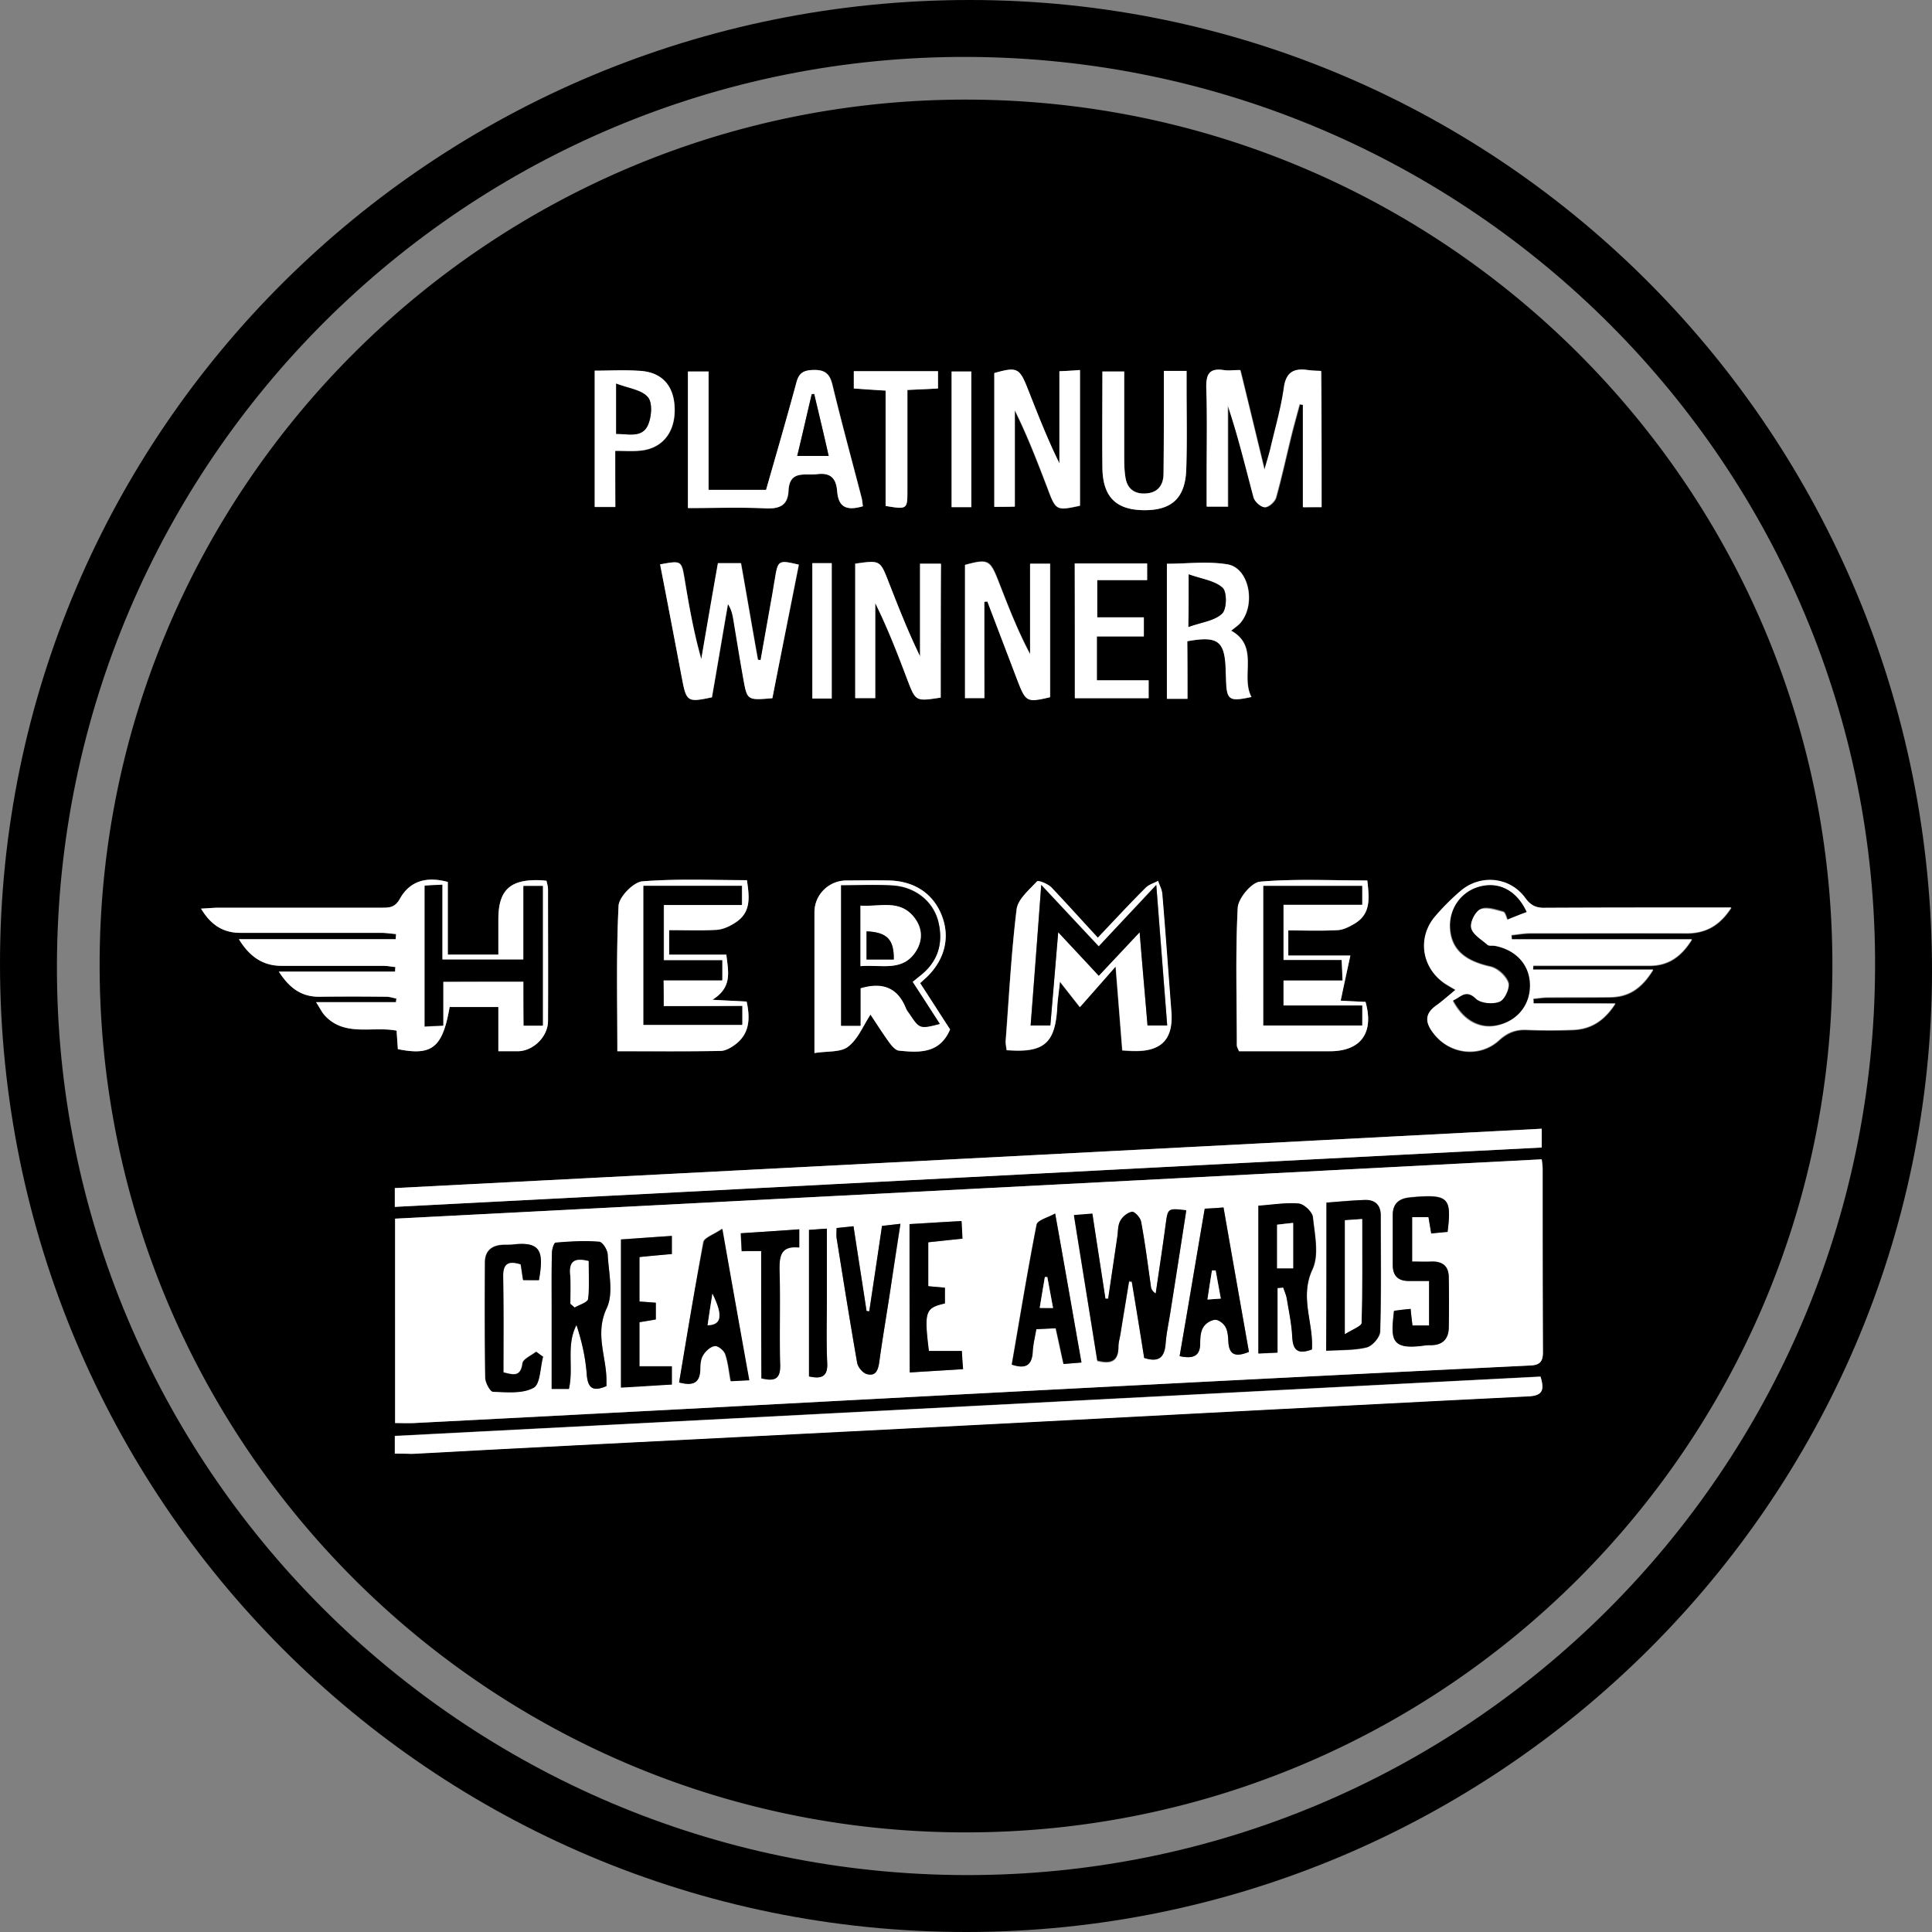 <svg xmlns="http://www.w3.org/2000/svg" width="100" height="100" fill="none"><rect width="100%" height="100%" fill="#808080" stroke="none"/><g clip-path="url(#clip0)"><path d="M50.008 100C22.332 100 0 77.605 0 49.883 0 22.268 22.457-.017 50.227 0 77.762.016 100.016 22.504 100 50.274 99.984 77.652 77.511 100 50.008 100zm-.047-2.946c25.92.062 46.999-20.953 47.093-46.968.11-25.905-20.922-47.03-46.937-47.14-25.951-.11-47.092 20.937-47.17 46.968C2.851 75.866 23.93 96.99 49.96 97.054z" fill="#000"></path><path d="M49.96 94.844C25.185 94.828 5.125 74.69 5.157 49.882 5.187 25.2 25.34 5.124 50.039 5.156c24.761.031 44.852 20.169 44.805 44.883-.047 24.777-20.122 44.82-44.883 44.805zM79.8 60.006c-19.825 1.035-39.587 2.053-59.349 3.072v10.578c.376 0 .69.016.988 0 4.325-.22 8.666-.439 12.991-.674 8.557-.454 17.114-.909 25.67-1.348 6.363-.329 12.725-.658 19.088-.956.502-.03.674-.188.674-.69-.016-3.165-.016-6.315-.016-9.48 0-.126-.015-.267-.047-.502zm-63.44-8.133c.205.313.283.517.424.658 1.034 1.16 2.492.58 3.746.815.03.36.047.658.062.956 1.787.36 2.32-.094 2.68-2.179h2.523v2.288h1.003c.815-.015 1.567-.767 1.567-1.567v-6.817c0-.14-.062-.282-.078-.439-.172-.015-.298-.031-.423-.031-1.489-.031-2.069.548-2.069 2.022v1.833h-2.617v-3.761c-1.081-.298-1.959-.063-2.476.862-.25.454-.517.47-.925.47h-8.462c-.267 0-.533.031-.91.047.518.862 1.16 1.254 2.038 1.254h7.287c.251 0 .517.031.768.063 0 .094-.015.172-.015.266h-8.118c.61.972 1.3 1.379 2.225 1.379h5.25c.204 0 .407.031.627.063 0 .078 0 .156-.016.235h-6.018c.58.893 1.207 1.3 2.116 1.3 1.144-.015 2.304 0 3.448 0 .172 0 .345.063.517.095 0 .062-.016.125-.016.188h-4.137zm63.016.062v-.22c.235-.015.47-.062.705-.062 1.097 0 2.194 0 3.291-.015.925-.016 1.599-.424 2.21-1.427h-6.221c0-.062 0-.14.015-.203h6.018c.925 0 1.614-.423 2.194-1.364h-9.325c0-.078 0-.14-.015-.22.313-.03.642-.093.956-.093 2.695 0 5.375-.016 8.07 0 .972 0 1.725-.36 2.351-1.332h-1.003c-2.868 0-5.751-.016-8.619.015-.454 0-.737-.11-1.034-.501-.815-1.113-2.351-1.254-3.385-.345-.455.392-.878.815-1.27 1.27-.971 1.112-.705 2.726.533 3.526.172.11.36.22.502.297-.36.298-.674.58-1.003.815-.674.47-.518.972-.079 1.505.83 1.018 2.351 1.19 3.338.282.455-.408.894-.564 1.458-.533.783.031 1.567.031 2.35 0 .91-.031 1.615-.439 2.21-1.363-1.52-.032-2.883-.032-4.247-.032zm.423 6.488a88890.241 88890.241 0 01-59.364 3.072v.972c19.825-1.035 39.587-2.053 59.364-3.072v-.972zM20.435 75.24c.314 0 .596.015.878 0 1.88-.094 3.761-.204 5.626-.298 7.585-.392 15.17-.768 22.755-1.16 9.81-.501 19.605-1.034 29.416-1.52.72-.031.846-.313.627-1.018-19.762 1.018-39.524 2.053-59.301 3.071v.925zm50.337-29.666c-1.88 0-3.73-.094-5.563.062-.439.032-1.128.862-1.144 1.348-.125 2.367-.047 4.749-.047 7.115 0 .094.063.188.11.313h4.701c1.614 0 2.304-.956 1.85-2.554-.486-.031-1.004-.047-1.286-.063.173-.768.314-1.473.502-2.335h-3.213v-1.3c.894 0 1.724.03 2.555-.016.297-.016.627-.188.893-.345.846-.517.737-1.332.642-2.225zm-13.947 2.962c-.815-.878-1.599-1.756-2.414-2.586-.188-.188-.69-.376-.752-.314-.407.44-.987.925-1.05 1.442-.266 2.257-.392 4.514-.564 6.786-.016.172.031.345.047.501 1.928.157 2.523-.344 2.617-2.194.016-.376.078-.736.141-1.347.392.501.658.83 1.035 1.316a215.7 215.7 0 011.849-2.1c.125 1.567.235 2.946.344 4.341.267.016.455.031.627.031 1.41.016 2.022-.627 1.912-2.037-.156-2.022-.297-4.059-.47-6.08-.015-.235-.14-.47-.22-.69-.219.125-.47.188-.642.36-.815.815-1.614 1.677-2.46 2.57zm-24.87 5.876c1.864 0 3.62.016 5.359-.015.203 0 .439-.126.627-.251.846-.549.909-1.363.705-2.304-.502-.031-1.003-.047-1.771-.094 1.05-.658.815-1.457.72-2.335h-2.961v-1.27c.877 0 1.677.032 2.476-.015.33-.016.674-.188.956-.376.83-.533.705-1.332.595-2.194-1.833 0-3.635-.094-5.422.063-.454.031-1.206.799-1.222 1.27-.126 2.475-.063 4.951-.063 7.521zm12.709-28.208a4.125 4.125 0 00-.063-.455c-.502-1.943-1.034-3.87-1.504-5.83-.142-.58-.392-.799-1.003-.767-.502.015-.721.172-.862.658-.517 1.896-1.066 3.792-1.568 5.547h-2.977V19.23H35.62v7.068c1.38 0 2.711-.047 4.028.015.736.032 1.144-.156 1.175-.924.047-1.066.846-.768 1.489-.847.752-.094.987.283 1.034.91.047.877.564.971 1.317.752zm23.742.047v-7.037c-.266-.015-.47-.015-.674-.047-.736-.11-1.144.11-1.254.925-.14 1.003-.423 1.99-.658 2.977-.078.36-.188.706-.344 1.254-.455-1.865-.847-3.495-1.254-5.156-.345 0-.611.032-.862 0-.752-.125-.925.22-.893.925.047 1.536.015 3.087.015 4.623v1.52h1.097v-5.219c.533 1.583.91 3.166 1.332 4.749.063.22.376.501.58.501.204 0 .517-.282.58-.501.282-1.003.502-2.022.752-3.04.141-.596.314-1.192.47-1.787.063.016.11.016.173.031v5.297c.329-.015.611-.015.94-.015zm-28.428 9.888c.454-2.319.925-4.607 1.379-6.91-1.05-.252-1.081-.236-1.238.752-.047.329-.11.673-.172 1.003-.189 1.065-.377 2.115-.565 3.18-.047 0-.094-.015-.14-.015-.298-1.661-.58-3.322-.878-5h-1.191c-.282 1.662-.58 3.323-.862 4.969-.392-1.364-.643-2.743-.862-4.122-.157-.972-.157-.987-1.27-.783.377 1.99.753 3.98 1.145 5.97.219 1.129.282 1.176 1.535.91.282-1.6.549-3.213.83-4.827.158.235.22.47.267.72.188 1.05.345 2.116.533 3.166.172 1.097.188 1.097 1.489.987zm7.648 14.747c.125-.11.219-.203.313-.282.956-.909 1.238-2.068.815-3.197-.439-1.144-1.41-1.802-2.742-1.833a51.106 51.106 0 00-2.194 0c-.91 0-1.662.736-1.662 1.645v7.286c.674-.11 1.364-.015 1.74-.329.501-.392.768-1.081 1.16-1.66.266.39.61.924.971 1.44.126.173.314.408.502.424 1.05.11 2.115.157 2.648-1.097-.501-.768-1.019-1.583-1.551-2.398zm3.84-24.651h1.05V21.25c.657 1.332 1.175 2.68 1.692 4.028.439 1.16.454 1.175 1.692.909v-7.02c-.376.015-.674.03-1.066.062v4.764c-.642-1.3-1.16-2.601-1.66-3.918-.408-1.019-.55-1.097-1.709-.752v6.911zm-2.775 9.873v-6.942H47.61v4.795c-.611-1.285-1.128-2.57-1.63-3.855-.439-1.113-.439-1.113-1.724-.94v6.958h1.035v-4.921c.642 1.3 1.16 2.633 1.66 3.965.455 1.128.455 1.128 1.74.94zm2.257-4.952c.063-.016.11-.016.172-.032.518 1.364 1.035 2.712 1.552 4.075.423 1.129.486 1.16 1.692.878v-6.911H53.33v4.685c-.658-1.238-1.16-2.523-1.645-3.792-.424-1.097-.533-1.16-1.724-.83v6.895h1.003c-.016-1.693-.016-3.338-.016-4.968zm10.516 5.015v-2.978c1.582-.282 1.943-.016 1.99 1.458 0 .156.015.313.015.47.048 1.128.142 1.207 1.317.956-.58-1.082.423-2.617-1.05-3.432.172-.141.33-.235.454-.377.847-.94.486-2.867-.642-3.055-1.019-.173-2.1-.032-3.134-.032v6.99h1.05zM60.24 19.197v1.254c0 1.364 0 2.711-.016 4.075-.015.595-.313.987-.94 1.018-.58.032-.94-.282-1.034-.846a8.425 8.425 0 01-.063-1.097V19.23H57.06c0 1.692-.016 3.338 0 4.968.016 1.504.674 2.178 2.131 2.21 1.458.015 2.163-.612 2.21-2.132.047-1.41.016-2.82.016-4.231v-.846H60.24zm-28.397 4.138c.502 0 .91.031 1.317 0 1.112-.11 1.77-.925 1.77-2.1 0-1.191-.595-1.928-1.723-2.022-.8-.063-1.599-.015-2.414-.015v7.052h1.066c-.016-.972-.016-1.897-.016-2.915zm23.79 12.803h3.808v-.924h-2.68V32.94h2.43v-.987h-2.414v-1.928h2.586v-.861h-3.746c.016 2.366.016 4.654.016 6.973zm-11.44-16.032a58.27 58.27 0 011.645.11v5.971c1.113.188 1.128.172 1.128-.784v-5.219c.612-.03 1.097-.046 1.583-.078v-.893h-4.356v.893zm6.08 6.144v-7.021h-1.019v7.02h1.02zm-8.227 2.899v7.005h1.003V29.15h-1.003z" fill="#000"></path><path d="M79.8 60.006c.03.235.047.36.047.502 0 3.165 0 6.315.015 9.481 0 .502-.172.674-.674.69-6.362.313-12.725.626-19.088.956-8.556.438-17.113.893-25.67 1.347-4.325.22-8.666.455-12.991.674-.314.016-.627 0-.988 0V63.078c19.762-1.019 39.508-2.037 59.348-3.072zm-20.577 10.28c.783.252 1.065-.046 1.112-.751.047-.549.157-1.082.251-1.63.267-1.74.533-3.48.815-5.219-.956-.11-.94-.11-1.066.721l-.517 3.589a.514.514 0 01-.25-.392c-.157-1.113-.298-2.225-.502-3.322-.031-.204-.33-.533-.47-.517-.22.03-.502.25-.611.47-.126.235-.11.564-.157.846l-.47 3.181h-.141a613.41 613.41 0 00-.674-4.403c-.345.03-.596.047-.956.078.407 2.554.815 5.062 1.207 7.522.752.188 1.097-.015 1.097-.72 0-.236.062-.47.11-.69.14-.894.297-1.802.438-2.696.047 0 .094.016.141.016.22 1.3.439 2.633.643 3.918zm8.682-.438c.078-1.379-.643-2.68.031-4.121.36-.753.125-1.803.031-2.712-.03-.266-.454-.69-.72-.705-.69-.063-1.38.063-2.1.11v7.647c.313-.015.564-.03.987-.046v-3.339c.094-.015.188-.015.298-.03.062.203.156.39.188.595.11.674.25 1.332.282 2.006.031.72.36.83 1.003.595zM31.39 71.744v-.329c-.015-1.222-.595-2.382.016-3.698.36-.768.094-1.85.047-2.79-.016-.235-.267-.627-.439-.642a15.506 15.506 0 00-2.257.047c-.078 0-.188.329-.188.517-.015.94-.015 1.88-.015 2.82v4.232h.893c.266-1.113-.157-2.257.392-3.307.282.847.47 1.709.533 2.57.062.768.391.847 1.018.58zm37.267-9.497v7.68c.752-.048 1.442-.016 2.084-.173.298-.078.69-.533.706-.815.062-2.006.03-4.012.03-6.018 0-.548-.313-.815-.83-.799-.658 0-1.3.063-1.99.125zm4.357 5.501c-.33.031-.611.063-.862.094-.141 1.41-.22 2.053 1.598 1.787.11-.016.204-.016.314-.016.61 0 .924-.313.924-.909.016-.862.016-1.724 0-2.586 0-.58-.313-.846-.893-.83-.33.015-.642 0-1.003 0v-2.304h.846c.047.298.094.548.141.846.314-.031.58-.047.847-.078.219-1.724.031-1.928-1.583-1.818-.157.016-.314.016-.47.047-.517.078-.784.36-.784.893v2.586c0 .596.298.846.878.83h1.003v2.304h-.862c-.032-.266-.063-.501-.094-.846zm-18.399-4.936c-.407.219-.924.36-.971.58-.47 2.397-.862 4.81-1.285 7.24.658.22 1.034.094 1.081-.643.031-.392.125-.768.188-1.19.36-.017.69-.032 1.003-.048.141.658.266 1.238.407 1.85.345-.032.612-.048.925-.079a923.178 923.178 0 00-1.348-7.71zm-19.464 8.744c.705.188 1.066.032 1.066-.658 0-.25.016-.548.141-.752.125-.22.392-.455.611-.486.173-.016.486.235.549.423.156.423.188.893.282 1.395.329-.016.595-.031.956-.047-.455-2.586-.894-5.078-1.395-7.836-.439.314-.925.455-.972.69-.423 2.413-.815 4.827-1.238 7.271zm27.206-8.995c-.439 2.554-.862 5.109-1.3 7.632.72.157 1.05 0 1.065-.658 0-.282.016-.611.157-.83.11-.189.391-.377.61-.393.173-.015.44.188.534.36.125.22.14.502.157.753.03.705.376.83 1.065.548-.439-2.476-.877-4.967-1.316-7.475a22.64 22.64 0 01-.972.063zm-19.056 1.003c0 .203-.016.36 0 .501.344 2.163.689 4.31 1.065 6.473.047.219.282.517.486.58.47.14.596-.189.658-.612.173-1.27.392-2.523.58-3.777.172-1.097.345-2.194.517-3.385-.407.047-.674.079-.956.11-.22 1.52-.439 2.962-.658 4.42-.047 0-.094-.016-.141-.016-.22-1.458-.439-2.9-.674-4.388-.36.031-.611.062-.877.094zm-15.406 2.695c.251-1.442.141-2.021-1.394-1.849-.188.016-.36 0-.549.016-.548.047-.862.344-.862.909 0 1.99-.015 3.965.016 5.955 0 .266.266.72.407.736.705.032 1.52.11 2.085-.203.36-.188.344-1.05.501-1.614-.125-.079-.235-.173-.36-.251-.251.204-.674.376-.706.595-.094.721-.47.596-.987.47 0-1.676.016-3.306-.015-4.952-.016-.752.329-.815.908-.642.047.282.079.548.126.815.298.015.548.015.83.015zm19.182-2.899v7.68c.94-.064 1.834-.11 2.759-.173a25.902 25.902 0 01-.063-.94h-1.708c-.235-2.038-.188-2.226.83-2.461v-.815c-.313-.031-.564-.047-.862-.078V64.3c.596-.062 1.16-.125 1.771-.188-.016-.329-.031-.595-.047-.909-.924.047-1.77.094-2.68.157zm-12.302.611c-.956.063-1.802.126-2.633.173v7.663c.925-.063 1.771-.11 2.633-.157v-.94h-1.677v-2.288c.314-.047.58-.094.847-.141v-.862a13.427 13.427 0 01-.847-.063v-2.303c.58-.047 1.113-.094 1.677-.157v-.925zm4.623.784v6.598c.705.172.988.03.972-.69-.047-1.583.016-3.181-.031-4.764-.016-.768-.016-1.426 1.018-1.317v-.94c-1.034.063-2.006.125-3.024.204.015.36.031.627.047.925.36-.016.627-.016 1.018-.016zm2.476 6.488c.721.172.972-.047.94-.737-.046-1.112-.015-2.24-.015-3.353v-3.558c-.376.032-.642.047-.925.063v7.585zM16.36 51.873h4.138c0-.063.016-.126.016-.188-.172-.032-.345-.094-.517-.094a126.191 126.191 0 00-3.448 0c-.893.015-1.536-.392-2.116-1.301h6.018c0-.078 0-.157.016-.235-.204-.016-.408-.063-.627-.063h-5.25c-.925 0-1.63-.407-2.225-1.379h8.118c0-.094.015-.172.015-.266-.25-.016-.517-.063-.768-.063h-7.287c-.877 0-1.52-.392-2.037-1.254.376-.016.642-.047.909-.047h8.462c.392 0 .674-.015.925-.47.517-.925 1.395-1.16 2.476-.862v3.761h2.617V47.58c0-1.473.58-2.053 2.069-2.022.125 0 .266.016.423.031.031.142.078.282.078.44 0 2.272.016 4.544 0 6.816 0 .815-.768 1.567-1.567 1.567h-1.003v-2.288h-2.523c-.36 2.1-.909 2.54-2.68 2.179-.015-.298-.047-.596-.062-.956-1.254-.25-2.712.345-3.746-.815-.125-.157-.22-.345-.423-.658zm10.736-1.066v2.288h.987v-7.224H27.08v3.808h-4.2v-3.871c-.392.016-.658.031-.909.047v7.287l.956-.047v-2.272c1.41-.016 2.727-.016 4.169-.016zm52.28 1.128h4.232c-.596.925-1.301 1.332-2.21 1.364-.784.031-1.567.031-2.35 0-.58-.032-1.02.125-1.458.533-.988.909-2.508.736-3.338-.282-.44-.533-.596-1.02.078-1.505.33-.235.642-.517 1.003-.815-.125-.078-.314-.188-.501-.298-1.254-.799-1.505-2.413-.533-3.526a12.15 12.15 0 011.269-1.27c1.034-.908 2.586-.767 3.385.346.282.392.58.517 1.034.501 2.868-.015 5.752-.015 8.62-.015h1.003c-.627.971-1.364 1.347-2.351 1.332h-8.07c-.314 0-.643.062-.957.094 0 .078 0 .14.016.219h9.325c-.58.94-1.27 1.364-2.195 1.364h-6.017c0 .062 0 .14-.016.203h6.222c-.612 1.003-1.301 1.41-2.21 1.426-1.097.016-2.194 0-3.291.016-.235 0-.47.047-.705.063.015.094.015.172.015.25zm-.36-4.732c-.517-1.129-1.473-1.583-2.508-1.27-1.018.298-1.614 1.3-1.441 2.382.156.94.862 1.458 2.053 1.724.376.078.814.486.94.83.094.267-.188.894-.455 1.004-.344.14-.987.094-1.238-.141-.532-.517-.799-.079-1.175.078.548 1.05 1.426 1.505 2.382 1.254 1.003-.267 1.63-1.097 1.583-2.132-.047-1.003-.737-1.755-1.818-1.943-.125-.031-.298.016-.376-.047-.314-.266-.768-.533-.846-.877-.063-.298.219-.862.485-.988.314-.14.8.032 1.191.126.11.03.173.297.22.407.47-.204.705-.298 1.003-.407zm.784 11.22v.972c-19.778 1.019-39.54 2.053-59.364 3.072v-.972c19.777-1.019 39.539-2.037 59.363-3.072zM20.436 75.24v-.91c19.777-1.019 39.554-2.053 59.3-3.072.22.706.095.988-.626 1.02-9.81.485-19.605 1.018-29.416 1.52-7.585.391-15.17.767-22.755 1.159-1.88.094-3.76.204-5.626.298-.282-.016-.564-.016-.877-.016zm50.337-29.667c.094.893.203 1.708-.643 2.225-.266.157-.58.33-.893.345-.83.047-1.661.016-2.555.016v1.3h3.213c-.188.862-.345 1.568-.501 2.335.297.016.799.048 1.285.063.454 1.614-.251 2.555-1.85 2.555h-4.701c-.047-.141-.11-.22-.11-.314 0-2.366-.078-4.748.047-7.115.032-.485.721-1.3 1.144-1.347 1.834-.157 3.683-.063 5.564-.063zm-.267 6.472h-4.09v-1.3h3.056l-.047-1.05h-3.01v-2.868h4.075v-.972h-5.108v7.225h5.108c.016-.33.016-.612.016-1.035zm-13.681-3.51c.846-.894 1.645-1.756 2.476-2.586.172-.173.423-.235.642-.36.079.235.204.454.22.689.172 2.022.313 4.059.47 6.08.11 1.41-.501 2.07-1.912 2.038-.172 0-.36-.016-.627-.032l-.345-4.34c-.658.752-1.19 1.363-1.849 2.1-.392-.486-.642-.816-1.034-1.317-.063.611-.125.972-.141 1.348-.11 1.849-.69 2.35-2.617 2.194-.016-.157-.063-.33-.047-.502.172-2.256.282-4.529.564-6.785.063-.518.642-1.003 1.05-1.442.078-.079.564.125.752.313.8.846 1.583 1.724 2.398 2.602zm2.163-.282c.14 1.755.282 3.306.407 4.81h1.019c-.188-2.397-.36-4.748-.565-7.27a1010.195 1010.195 0 01-2.977 3.18c-.987-1.05-1.912-2.053-2.978-3.18-.188 2.554-.376 4.904-.548 7.27h1.019c.125-1.582.266-3.134.407-4.826.768.83 1.426 1.536 2.1 2.257.69-.721 1.332-1.395 2.116-2.242zm-27.034 6.158c0-2.57-.062-5.046.063-7.522.016-.454.768-1.222 1.222-1.27 1.787-.14 3.59-.062 5.423-.062.125.862.235 1.661-.596 2.194-.282.188-.627.345-.956.376-.799.047-1.614.016-2.476.016v1.27h2.962c.094.877.33 1.676-.72 2.334.767.047 1.269.063 1.77.094.204.94.141 1.74-.705 2.304-.188.125-.408.235-.627.25-1.74.032-3.495.016-5.36.016zm2.398-2.334v-1.348h3.04v-1.035h-3.024v-2.867h4.043v-.988h-5.093v7.193h5.109v-.971c-1.38.016-2.696.016-4.075.016zm10.312-25.874c-.752.22-1.254.125-1.332-.753-.047-.626-.282-1.002-1.035-.909-.626.079-1.426-.219-1.488.847-.032.752-.44.956-1.176.924-1.316-.062-2.648-.015-4.027-.015v-7.068h1.065v6.127h2.978c.502-1.755 1.05-3.635 1.567-5.547.126-.486.345-.643.862-.659.611-.015.862.189 1.003.768.47 1.944 1.003 3.887 1.505 5.83.047.141.047.298.078.455zM42.893 23.6c-.266-1.128-.502-2.162-.752-3.212-.047 0-.079 0-.126.015-.25 1.05-.485 2.1-.752 3.197h1.63zm25.513 2.65h-.971v-5.297c-.063-.016-.11-.016-.173-.031-.156.595-.329 1.19-.47 1.786-.25 1.019-.47 2.037-.752 3.04-.063.22-.376.502-.58.502-.204 0-.517-.282-.58-.502-.423-1.582-.8-3.165-1.332-4.748v5.218h-1.097v-1.52c0-1.535.031-3.087-.016-4.623-.015-.69.141-1.034.894-.924.25.047.517 0 .862 0 .407 1.645.799 3.29 1.253 5.155.157-.548.267-.893.345-1.253.235-.988.517-1.975.658-2.978.11-.815.517-1.034 1.254-.924.204.03.407.03.674.047.031 2.35.031 4.654.031 7.052zm-28.428 9.889c-1.3.11-1.3.11-1.504-.988-.188-1.05-.36-2.115-.533-3.165-.047-.251-.11-.486-.267-.721-.282 1.614-.548 3.228-.83 4.827-1.238.266-1.317.235-1.536-.91-.376-1.99-.752-3.98-1.144-5.97 1.113-.204 1.097-.204 1.27.783.234 1.38.47 2.743.861 4.122.282-1.646.564-3.291.862-4.968h1.191c.298 1.677.58 3.338.878 5 .047 0 .094.015.14.015.189-1.066.377-2.116.565-3.181.063-.33.11-.674.172-1.003.157-.988.188-1.003 1.239-.753-.455 2.288-.91 4.592-1.364 6.912zm7.648 14.747c.533.814 1.05 1.63 1.551 2.397-.533 1.254-1.583 1.207-2.648 1.097-.173-.015-.376-.25-.502-.423-.376-.517-.72-1.066-.971-1.442-.377.58-.643 1.27-1.16 1.662-.392.297-1.066.219-1.74.329v-7.288c0-.909.737-1.645 1.662-1.645.736 0 1.457-.016 2.194 0 1.332.031 2.303.69 2.742 1.834.439 1.128.141 2.288-.815 3.197-.094.078-.188.172-.313.282zm-4.09-5.062v7.256h1.002v-1.944c1.16-.345 1.928-.031 2.351 1.019.047.125.141.22.204.329.501.752.533.768 1.551.502-.47-.721-.94-1.442-1.41-2.179.141-.125.235-.204.345-.282.956-.72 1.27-1.692.987-2.837-.25-1.034-1.175-1.786-2.35-1.864-.878-.047-1.756 0-2.68 0zm7.929-19.59v-6.927c1.16-.329 1.301-.266 1.708.753.518 1.3 1.02 2.617 1.662 3.917v-4.764c.392-.015.69-.031 1.065-.062v7.02c-1.222.267-1.253.251-1.676-.909-.518-1.347-1.035-2.71-1.693-4.027v4.983c-.376.016-.674.016-1.066.016zm-2.774 9.873c-1.3.204-1.3.204-1.723-.924-.502-1.333-1.019-2.665-1.662-3.965v4.92h-1.034V29.18c1.285-.188 1.285-.188 1.724.94.502 1.286 1.003 2.57 1.63 3.856V29.18h1.081c-.016 2.32-.016 4.623-.016 6.927zm2.257-4.952v4.983h-1.003v-6.895c1.176-.313 1.285-.266 1.724.83.502 1.27.987 2.555 1.646 3.793V29.18h1.034v6.911c-1.207.282-1.254.251-1.693-.877-.517-1.364-1.034-2.711-1.551-4.075-.047 0-.11 0-.157.016zm10.516 5.015h-1.066v-6.99c1.034 0 2.1-.14 3.134.032 1.129.188 1.49 2.115.643 3.056-.126.125-.282.235-.455.376 1.474.815.47 2.35 1.05 3.432-1.175.25-1.285.172-1.316-.956 0-.157-.016-.314-.016-.47-.047-1.473-.407-1.755-1.99-1.458.016.956.016 1.944.016 2.978zm.062-6.441v2.711c.674-.25 1.348-.33 1.74-.69.235-.219.25-1.112.031-1.332-.407-.36-1.065-.438-1.77-.69zm-1.285-10.531h1.176v.846c0 1.41.031 2.82-.016 4.231-.047 1.505-.752 2.147-2.21 2.131-1.441-.015-2.115-.705-2.13-2.21-.017-1.645 0-3.275 0-4.967h1.127V23.6c0 .36 0 .737.063 1.097.079.58.439.878 1.034.846.643-.03.94-.423.94-1.018.016-1.364.016-2.711.016-4.075v-1.253zm-28.396 4.137v2.9h-1.066v-7.053c.815 0 1.614-.047 2.413.016 1.129.094 1.724.83 1.724 2.021 0 1.191-.658 1.99-1.77 2.1-.392.047-.8.016-1.301.016zm.047-3.48v2.602c.642 0 1.347.22 1.645-.454.188-.423.235-1.16 0-1.442-.313-.392-.987-.454-1.645-.705zm23.742 16.284v-6.974h3.745v.862h-2.585v1.927h2.413v.988h-2.43v2.272h2.68v.925h-3.823zm-11.44-16.032v-.894h4.356v.894c-.485.031-.971.047-1.582.078v5.219c0 .956-.016.971-1.129.783v-5.97a58.27 58.27 0 01-1.645-.11zm6.08 6.143h-1.018v-7.021h1.018v7.02zm-8.227 2.899h1.003v7.005h-1.003V29.15z" fill="#fff"></path><path d="M59.223 70.287a496.53 496.53 0 00-.643-3.965c-.047 0-.094-.016-.14-.016-.142.894-.299 1.802-.44 2.696-.031.235-.11.47-.11.69 0 .705-.344.924-1.096.72-.392-2.46-.8-4.968-1.207-7.522.36-.032.611-.047.956-.078.22 1.488.454 2.946.674 4.403h.14c.157-1.066.314-2.115.47-3.181.048-.282.017-.596.158-.846.11-.22.391-.44.61-.47.142-.016.44.313.471.517.204 1.097.345 2.21.502 3.322.015.141.062.266.25.392.173-1.191.36-2.382.517-3.589.11-.83.11-.83 1.066-.72a593.924 593.924 0 01-.815 5.218c-.078.548-.204 1.081-.25 1.63-.048.752-.33 1.05-1.113.799zm8.682-.439c-.643.235-.972.125-1.019-.611-.031-.674-.172-1.348-.282-2.006-.031-.204-.125-.392-.188-.596-.094.016-.188.016-.298.032v3.338c-.423.031-.674.031-.987.047v-7.648c.72-.047 1.426-.172 2.1-.11.266.032.705.44.72.706.095.908.33 1.958-.03 2.71-.659 1.458.078 2.759-.016 4.138zm-.972-4.2v-2.35c-.329.03-.58.062-.83.093v2.257h.83zM31.39 71.744c-.627.267-.956.188-1.019-.595-.062-.862-.25-1.709-.532-2.57-.549 1.05-.141 2.194-.392 3.306h-.893v-4.231c0-.94-.016-1.88.015-2.821 0-.188.11-.517.188-.517.752-.063 1.505-.11 2.257-.047.172.015.423.407.439.642.047.94.313 2.022-.047 2.79-.627 1.316-.032 2.476-.016 3.698v.345zm-1.865-4.263c.079.063.141.126.22.189.25-.142.673-.267.69-.44.077-.657.03-1.331.03-1.958-.705-.188-1.003 0-.956.658.047.517.016 1.034.016 1.551zm39.132-5.234c.69-.047 1.332-.11 1.975-.14.532-.017.83.25.83.798 0 2.006.031 4.012-.031 6.018-.016.298-.408.752-.706.815-.642.157-1.331.126-2.084.173.016-2.57.016-5.078.016-7.664zm.956 6.802c.423-.267.862-.424.862-.58.047-1.755.031-3.526.031-5.36-.36.016-.627.031-.893.063v5.877zm3.401-1.301c.031.345.062.58.094.862h.862v-2.304h-1.003c-.58.016-.878-.25-.878-.83V62.89c0-.533.267-.815.784-.893l.47-.047c1.614-.11 1.802.094 1.583 1.817-.251.016-.518.047-.847.079-.047-.298-.094-.549-.14-.846h-.847v2.303c.345 0 .674.016 1.003 0 .58-.015.893.235.893.83a69.72 69.72 0 010 2.587c-.015.595-.329.909-.924.909-.11 0-.204 0-.314.015-1.833.267-1.755-.376-1.598-1.786.25-.047.533-.079.862-.11zm-18.399-4.936c.486 2.71.91 5.156 1.364 7.71-.314.031-.58.047-.925.078-.14-.61-.25-1.19-.407-1.849l-1.003.047c-.079.423-.173.815-.188 1.191-.047.737-.424.862-1.082.643.423-2.43.815-4.843 1.285-7.24.032-.236.565-.361.956-.58zm-.11 4.89c-.11-.612-.203-1.114-.297-1.615h-.125c-.079.517-.173 1.034-.267 1.598.25.016.423.016.69.016zm-19.354 3.854c.408-2.445.8-4.858 1.27-7.256.047-.235.517-.392.971-.69a1449 1449 0 001.395 7.836c-.36.016-.627.032-.956.047-.094-.501-.141-.971-.282-1.394-.063-.189-.376-.455-.548-.424-.236.032-.486.267-.612.486-.125.204-.14.502-.14.752-.032.674-.377.831-1.098.643zm1.724-4.592c-.094.58-.172 1.097-.25 1.63.736-.015.799-.517.25-1.63zm25.482-4.404c.345-.015.596-.03.972-.062.438 2.508.877 5 1.316 7.475-.69.282-1.034.173-1.066-.548-.015-.25-.03-.549-.156-.752-.094-.173-.36-.377-.533-.36a.848.848 0 00-.611.391c-.141.235-.157.549-.157.83 0 .643-.345.816-1.066.659.44-2.523.862-5.078 1.301-7.632zm.564 3.198h-.188c-.078.47-.14.956-.235 1.504.267-.016.455-.031.69-.047-.094-.533-.173-.987-.267-1.457zM43.3 63.564c.267-.032.518-.047.878-.094.22 1.488.455 2.93.674 4.388.047 0 .094.015.14.015.22-1.457.44-2.915.66-4.42.281-.03.548-.062.955-.109a237.46 237.46 0 00-.517 3.385c-.188 1.254-.408 2.523-.58 3.777-.063.423-.188.752-.658.611-.204-.062-.455-.36-.486-.58-.376-2.147-.72-4.31-1.066-6.472-.015-.14 0-.298 0-.501zM27.895 66.26h-.815c-.047-.267-.078-.534-.125-.816-.58-.172-.925-.11-.909.643.031 1.645.016 3.275.016 4.952.517.125.893.25.987-.47.031-.22.454-.408.705-.596.126.079.235.173.36.251-.156.564-.14 1.426-.5 1.614-.58.314-1.38.22-2.085.204-.157 0-.408-.47-.408-.737a251.303 251.303 0 01-.015-5.955c0-.564.313-.862.862-.909.188-.015.36 0 .548-.015 1.52-.204 1.63.391 1.38 1.833zm19.182-2.9c.91-.047 1.756-.11 2.696-.157.015.314.031.58.047.91-.611.062-1.176.125-1.771.187v2.273c.298.031.548.047.862.078v.815c-1.019.235-1.081.408-.83 2.46h1.707c.016.314.032.565.063.94-.925.063-1.818.11-2.758.173-.016-2.601-.016-5.078-.016-7.679zm-12.302.611v.94c-.564.047-1.097.094-1.677.157v2.304c.282.016.533.031.847.063v.861c-.251.047-.533.095-.847.142v2.288h1.677v.94c-.862.047-1.708.11-2.633.157v-7.664c.83-.062 1.677-.125 2.633-.188zm4.623.784h-1.003c-.016-.298-.031-.564-.047-.925 1.019-.063 1.99-.125 3.025-.203v.94c-1.035-.11-1.035.548-1.019 1.316.047 1.583-.016 3.181.031 4.764.016.721-.266.862-.971.69-.016-2.163-.016-4.326-.016-6.582zm2.476 6.488v-7.585c.282-.016.564-.047.925-.063v3.557c0 1.113-.032 2.241.016 3.354.047.69-.22.893-.94.737zM27.096 50.807h-4.153v2.273c-.345.015-.611.03-.956.047v-7.288c.25-.015.517-.031.909-.047v3.871h4.2v-3.808h1.003v7.225h-.987c-.016-.753-.016-1.52-.016-2.273zm51.92-3.604c-.298.11-.533.203-.972.376-.047-.094-.11-.376-.22-.408-.391-.11-.877-.282-1.19-.125-.282.125-.564.705-.486.987.078.345.533.596.846.878.079.063.251.031.376.047 1.066.203 1.771.94 1.818 1.943.047 1.034-.58 1.88-1.583 2.131-.956.251-1.818-.203-2.382-1.253.392-.157.643-.596 1.176-.079.25.235.893.298 1.238.141.266-.11.548-.736.454-1.003-.125-.36-.564-.752-.94-.83-1.207-.267-1.896-.784-2.053-1.724-.188-1.081.423-2.084 1.442-2.382 1.018-.298 1.959.172 2.476 1.3zm-8.51 4.842v1.035h-5.109v-7.225h5.11v.972h-4.075v2.867h3.009c.015.392.03.674.047 1.05h-3.056v1.301h4.074zm-11.518-3.792c-.784.83-1.426 1.52-2.116 2.256-.674-.736-1.332-1.426-2.1-2.256-.141 1.692-.267 3.244-.407 4.827h-1.02c.189-2.367.361-4.718.55-7.272 1.05 1.128 1.99 2.131 2.977 3.181.972-1.05 1.912-2.037 2.977-3.181.189 2.523.377 4.858.565 7.272h-1.019c-.125-1.52-.266-3.072-.407-4.827zm-24.636 3.824h4.059v.971h-5.109v-7.193h5.093v.987h-4.043v2.868h3.025v1.035h-3.04c.015.454.015.83.015 1.332zm8.541-28.476h-1.63c.267-1.097.502-2.147.752-3.197.047 0 .079 0 .126-.015.25 1.05.501 2.084.752 3.212zm.642 22.223c.925 0 1.803-.047 2.68.015 1.176.079 2.085.83 2.351 1.865.282 1.144-.031 2.116-.987 2.837-.094.078-.188.156-.345.282.486.736.94 1.442 1.41 2.178-1.034.267-1.05.25-1.551-.501-.078-.11-.157-.204-.204-.33-.423-1.034-1.19-1.363-2.35-1.018v1.943h-1.004v-7.271zm1.004 4.184c1.08-.11 2.21.329 2.899-.815.329-.564.313-1.16-.094-1.677-.752-1.003-1.818-.564-2.806-.642v3.134zm16.987-20.279c.706.25 1.364.329 1.756.705.235.22.22 1.097-.032 1.332-.392.376-1.05.439-1.74.69.016-.988.016-1.693.016-2.727zm-29.634-9.873c.658.25 1.332.329 1.645.705.25.282.188 1.034 0 1.442-.298.674-1.018.454-1.645.454v-2.601z" fill="#000"></path><path d="M66.933 65.648h-.83v-2.257c.266-.03.501-.062.83-.094v2.351zm-37.408 1.833c0-.517.032-1.034-.015-1.551-.048-.658.235-.83.955-.658 0 .627.047 1.3-.03 1.959-.016.172-.455.297-.69.439-.079-.063-.142-.126-.22-.189zm40.088 1.568v-5.893c.282-.015.533-.031.893-.063 0 1.85.016 3.605-.031 5.36 0 .188-.439.33-.862.596zm-15.107-1.348h-.69c.094-.564.172-1.081.266-1.598h.126c.094.485.188.987.298 1.598zm-17.631-.737c.549 1.113.486 1.615-.25 1.63.078-.533.156-1.05.25-1.63zm26.046-1.206c.078.47.173.924.267 1.457-.236.016-.424.032-.69.047.078-.548.157-1.034.235-1.504h.188zm-18.383-15.75v-3.134c.988.078 2.053-.36 2.806.642.391.533.423 1.129.094 1.677-.69 1.144-1.818.72-2.9.815zm1.724-.345c.016-1.034-.345-1.41-1.41-1.457v1.457h1.41z" fill="#fff"></path><path d="M46.262 49.663h-1.41v-1.457c1.066.047 1.426.423 1.41 1.457z" fill="#000"></path></g><defs><clipPath id="clip0"><path fill="#fff" d="M0 0h100v100H0z"></path></clipPath></defs></svg>